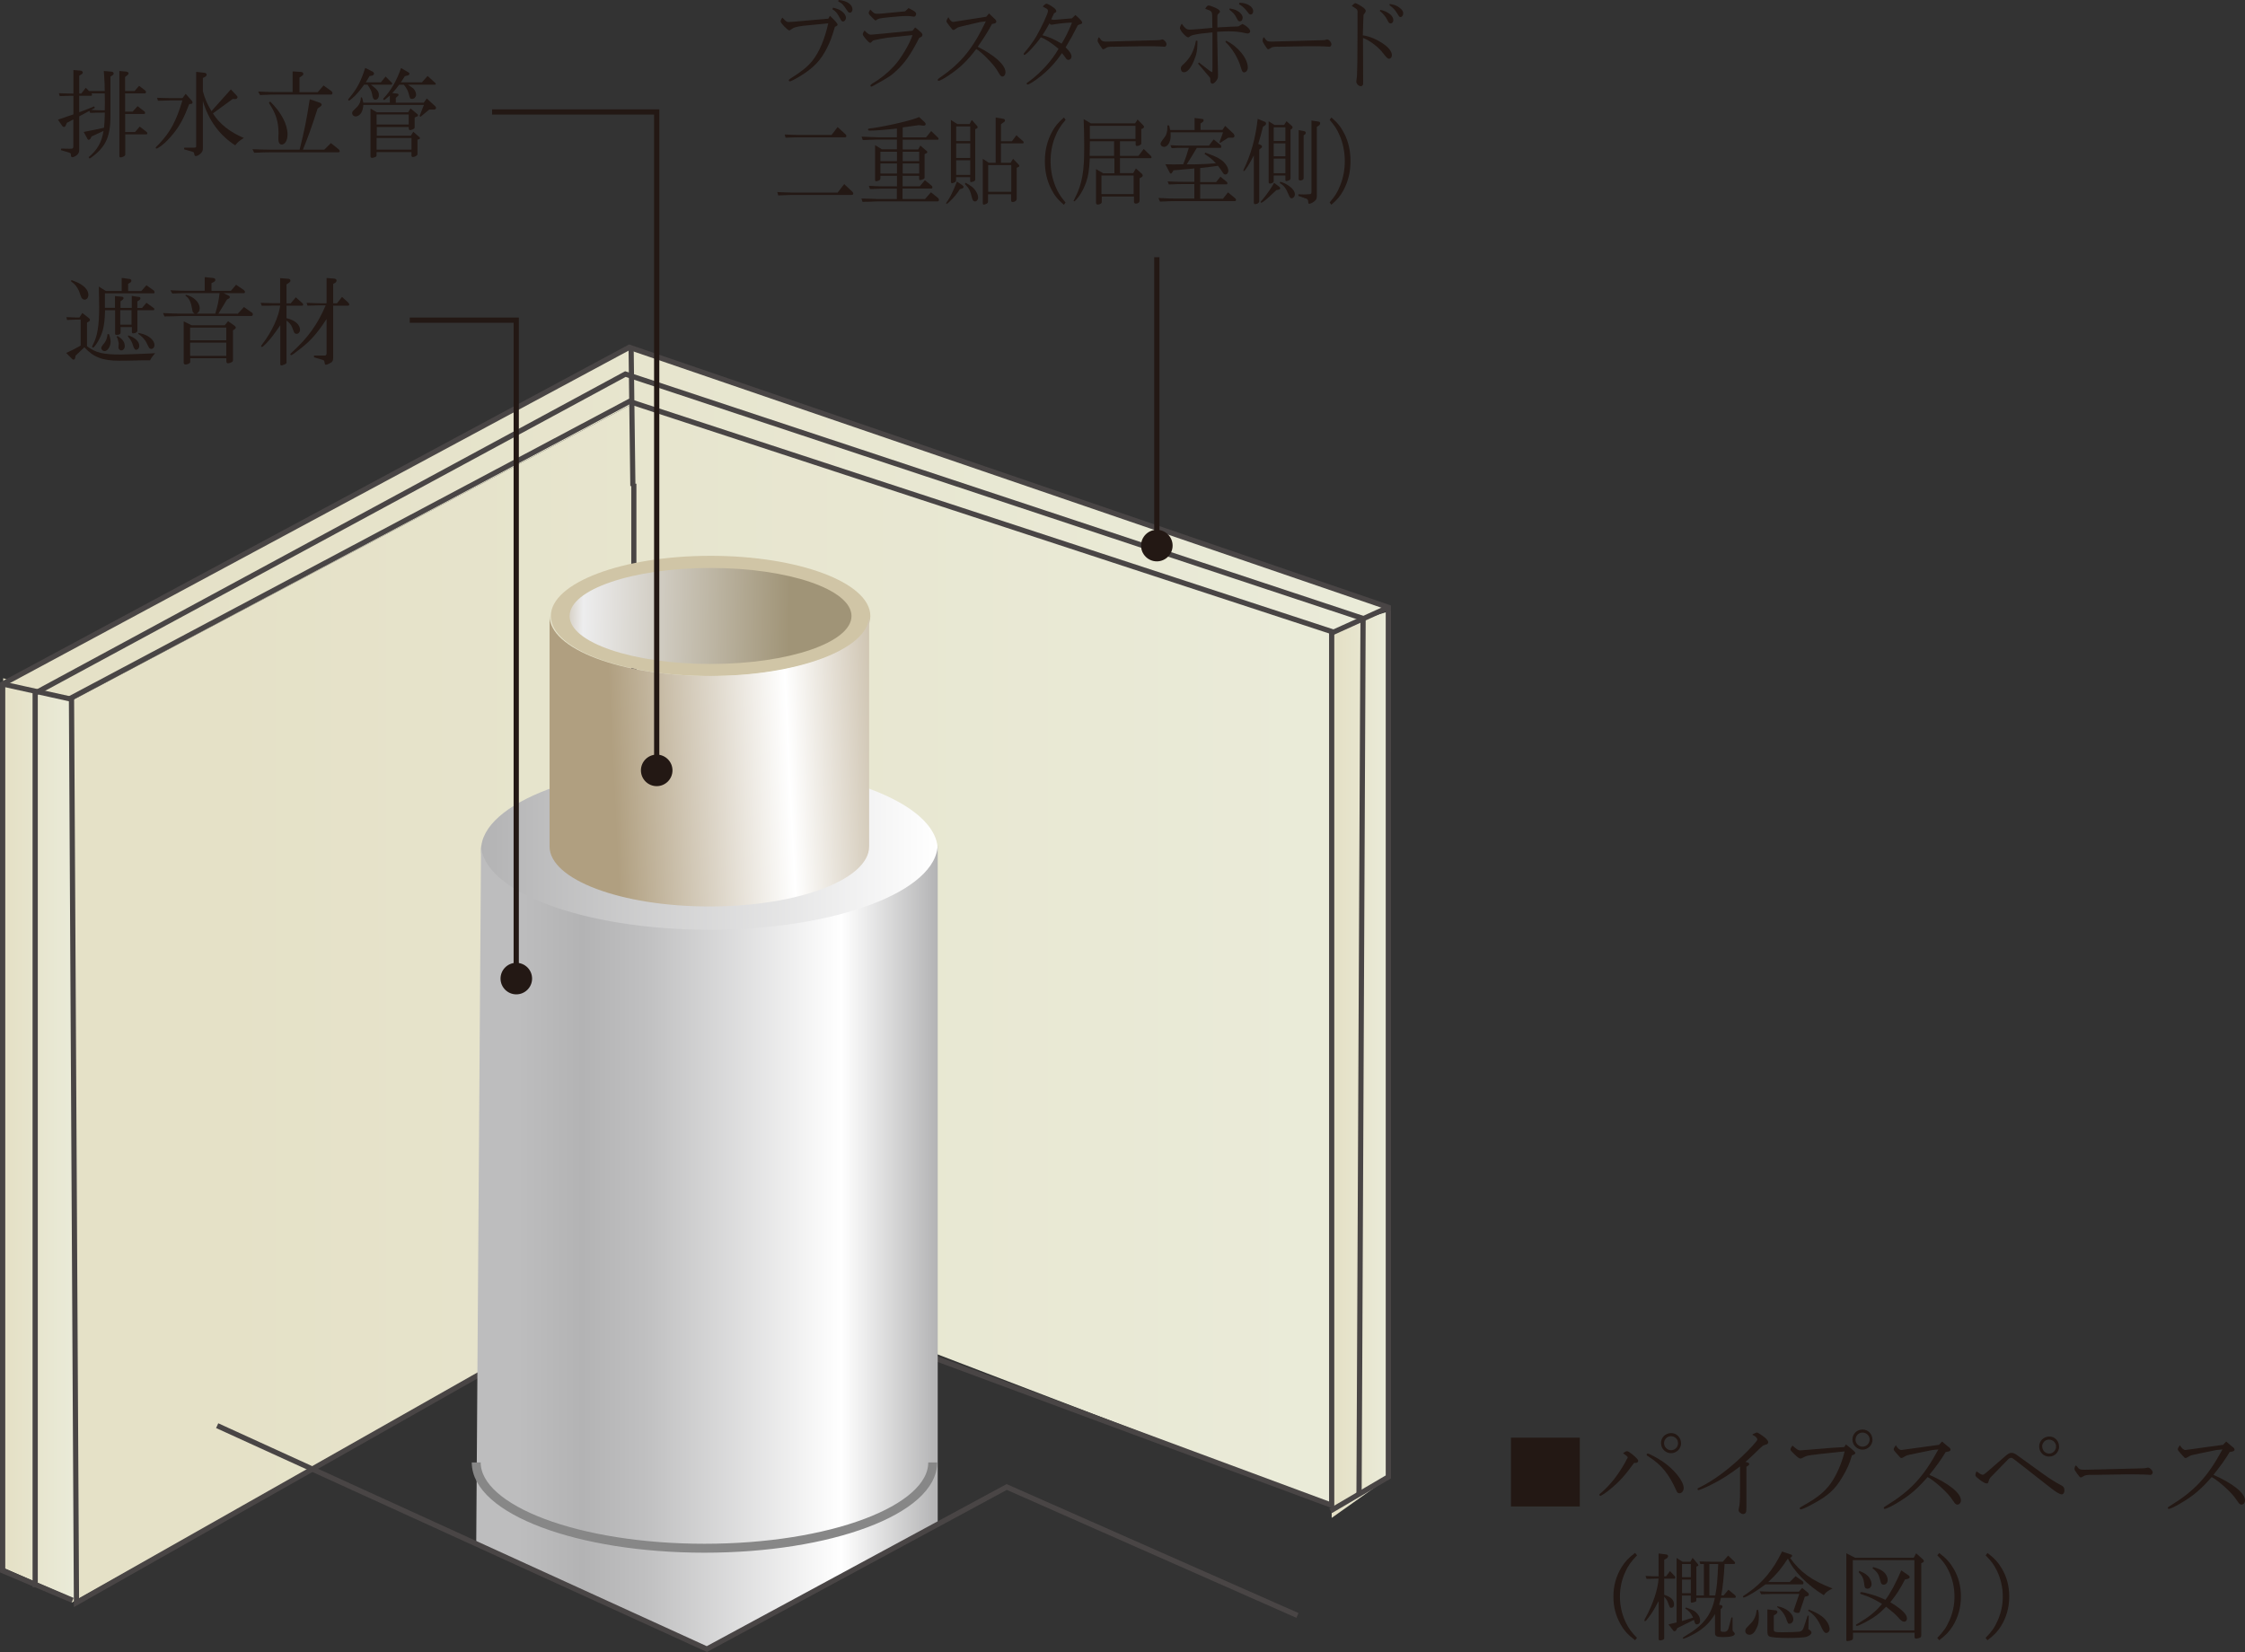 <?xml version="1.0" encoding="UTF-8"?>
<svg id="b" data-name="レイヤー 2" xmlns="http://www.w3.org/2000/svg" width="278.89" height="205.27" xmlns:xlink="http://www.w3.org/1999/xlink" viewBox="0 0 278.89 205.27">
  <rect x="0" y="0" width="278.89" height="205.27" fill="#333333" stroke="none"/>
  <defs>
    <style>
      .l {
        stroke: #878787;
        stroke-width: 1.11px;
      }

      .l, .m, .n, .o {
        fill: none;
      }

      .m {
        stroke: #231814;
      }

      .m, .n {
        stroke-width: .65px;
      }

      .p {
        fill: url(#e);
      }

      .p, .q, .r, .s, .t, .u, .v, .w, .x, .y {
        stroke-width: 0px;
      }

      .q {
        fill: url(#g);
      }

      .r {
        fill: url(#i);
      }

      .n, .o {
        stroke: #494545;
      }

      .s {
        fill: url(#h);
      }

      .o {
        stroke-width: .64px;
      }

      .t {
        fill: url(#j);
      }

      .u {
        fill: url(#d);
      }

      .v {
        fill: #231814;
      }

      .w {
        fill: #d0c5a6;
      }

      .x {
        fill: url(#f);
      }

      .y {
        fill: url(#k);
      }
    </style>
    <linearGradient id="d" x1="27.45" y1="124.61" x2="301.41" y2="124.61" gradientUnits="userSpaceOnUse">
      <stop offset="0" stop-color="#e5e1c7"/>
      <stop offset="1" stop-color="#eff5ea"/>
    </linearGradient>
    <linearGradient id="e" x1="1.49" y1="141.52" x2="17.37" y2="141.52" xlink:href="#d"/>
    <linearGradient id="f" x1="166.3" y1="132.26" x2="179.01" y2="132.26" xlink:href="#d"/>
    <linearGradient id="g" x1="20.98" y1="65.17" x2="321.75" y2="65.17" xlink:href="#d"/>
    <linearGradient id="h" x1="59.77" y1="105.62" x2="116.49" y2="105.62" gradientUnits="userSpaceOnUse">
      <stop offset="0" stop-color="#b3b3b4"/>
      <stop offset="1" stop-color="#fff"/>
    </linearGradient>
    <linearGradient id="i" x1="98.08" y1="76.69" x2="67.54" y2="76.2" gradientUnits="userSpaceOnUse">
      <stop offset="0" stop-color="#a09477"/>
      <stop offset=".84" stop-color="#ededee"/>
      <stop offset="1" stop-color="#b09f80"/>
    </linearGradient>
    <linearGradient id="j" x1="59.16" y1="154.9" x2="116.56" y2="154.9" gradientUnits="userSpaceOnUse">
      <stop offset=".09" stop-color="#bdbdbe"/>
      <stop offset=".23" stop-color="#b3b3b4"/>
      <stop offset=".37" stop-color="#c0c0c1"/>
      <stop offset=".79" stop-color="#fff"/>
      <stop offset="1" stop-color="#b3b3b4"/>
    </linearGradient>
    <linearGradient id="k" x1="76.1" y1="94.71" x2="115.84" y2="92.77" gradientUnits="userSpaceOnUse">
      <stop offset="0" stop-color="#b09f80"/>
      <stop offset=".55" stop-color="#fff"/>
      <stop offset="1" stop-color="#b09f80"/>
    </linearGradient>
  </defs>
  <g id="c" data-name="STRUCTURE">
    <g>
      <g>
        <path class="v" d="m187.7,187.18v-8.55h8.55v8.55h-8.55Z"/>
        <path class="v" d="m203,181.77c-1.15,1.58-1.85,2.35-2.95,3.25-.56.47-1.13.84-1.25.84-.06,0-.12-.07-.12-.12,0-.07.06-.13.3-.32,1.14-1.02,1.97-2.08,2.89-3.68.13-.28.24-.46.28-.52.04-.06.06-.11.06-.14,0-.08-.11-.19-.58-.52.24-.18.38-.25.5-.25.11,0,.34.14.66.4.48.4.72.66.72.8,0,.11-.1.22-.22.25t-.23.01h-.07Zm3.44-.25c1.54,1.03,2.72,2.51,2.72,3.37,0,.35-.24.65-.52.65-.2,0-.3-.1-.41-.37-.89-1.99-1.8-3.13-3.37-4.15-.25-.14-.3-.19-.3-.28,0-.07.06-.13.14-.13.17,0,1.1.49,1.73.91Zm2.4-2.21c0,.68-.56,1.25-1.25,1.25s-1.25-.56-1.25-1.26.56-1.24,1.27-1.24c.66,0,1.22.56,1.22,1.25Zm-2.12,0c0,.48.4.88.88.88s.86-.4.86-.88-.4-.86-.89-.86c-.46,0-.85.4-.85.86Z"/>
        <path class="v" d="m216.94,187.41v.24c0,.29-.16.47-.4.47-.25,0-.56-.26-.56-.48,0-.04.01-.1.02-.17.13-.53.16-.88.16-2.6v-2.66c-1.22.93-2.39,1.68-3.53,2.24-.56.29-1.51.7-1.62.7-.07,0-.13-.06-.13-.12,0-.1.02-.11.4-.29,1.63-.83,3.39-2.12,5.12-3.77,1.01-.96,1.91-1.94,1.91-2.1,0-.2-.24-.43-.6-.59,0-.06.01-.07.11-.12q.36-.17.43-.17c.07,0,.16.05.52.28.58.38.89.71.89.92,0,.11-.07.23-.16.26-.04.01-.14.05-.31.1-.04.01-.1.04-.16.06-.31.26-.53.46-.61.55l-.68.66c-.11.11-.32.3-.9.82.37.1.46.14.46.26,0,.07-.04.13-.08.17-.01.01-.05.04-.11.07l-.16.11v5.16Z"/>
        <path class="v" d="m229.32,179.48c.84.64,1.16.94,1.16,1.05s-.08.18-.42.3c-.28,1-.61,1.75-1.24,2.78-.89,1.5-1.79,2.3-3.75,3.33-.67.36-1.22.6-1.36.6-.07,0-.14-.06-.14-.13,0-.08.04-.11.4-.31,1.99-1.1,2.97-1.96,3.75-3.23.62-1.02,1.16-2.34,1.43-3.53l-.82.08c-3.77.4-3.8.41-4.21.62q-.35.19-.43.19c-.18,0-.34-.12-.83-.59-.35-.34-.43-.44-.43-.54,0-.13.12-.36.25-.48.58.5.71.59.96.59t1.05-.08l2.32-.19c.35-.04.98-.07,2.09-.14l.22-.34Zm3.3-.61c0,.68-.56,1.25-1.24,1.25s-1.26-.56-1.26-1.26.56-1.24,1.27-1.24c.66,0,1.22.56,1.22,1.25Zm-2.12,0c0,.48.4.88.88.88s.88-.4.88-.89-.4-.86-.89-.86-.86.4-.86.88Z"/>
        <path class="v" d="m242.08,179.78c.16.13.23.24.23.34,0,.12-.1.2-.29.24l-.32.06c-.44.77-1.22,1.86-2.02,2.83,2.42,1.07,3.92,2.27,3.92,3.17,0,.29-.19.53-.44.53-.1,0-.2-.05-.31-.16q-.06-.06-.52-.73c-.56-.77-2.19-2.21-2.87-2.53-1.37,1.56-2.3,2.35-3.95,3.31-.65.38-1.2.64-1.38.64-.07,0-.12-.05-.12-.11,0-.07.06-.13.18-.2,3.12-1.9,4.73-3.61,6.61-7.08-.41.04-.68.07-.77.08-.65.13-1.3.26-1.96.4-.72.14-1.21.26-1.31.32-.13.07-.26.14-.4.23-.05.02-.1.04-.14.04-.11,0-.14-.02-.61-.56-.3-.34-.36-.42-.36-.54,0-.1.05-.18.26-.49.24.4.46.59.7.59.05,0,.14-.01.3-.04l4.37-.6.38-.41.8.68Z"/>
        <path class="v" d="m247.24,183.64c-.11.12-.16.22-.22.48-.04.14-.1.2-.2.2-.22,0-.5-.16-1.01-.56-.35-.29-.41-.35-.41-.48,0-.1.02-.18.13-.47.5.36.64.43.77.43.12,0,.23-.07.5-.31l2.45-2.12c.24-.2.42-.29.62-.29.23,0,.44.08.73.3l3.26,2.35c.65.48,1.69,1.13,2.07,1.31.41.2.53.37.53.7,0,.3-.14.5-.34.5-.22,0-.7-.28-1.31-.76l-4.09-3.2c-.17-.13-.35-.26-.53-.41-.18-.14-.24-.17-.35-.17-.12,0-.28.07-.37.18l-2.25,2.31Zm8.56-3.91c0,.7-.55,1.25-1.24,1.25s-1.24-.55-1.24-1.25.56-1.24,1.26-1.24,1.21.56,1.21,1.24Zm-2.1,0c0,.48.38.88.86.88s.86-.4.86-.88-.4-.86-.88-.86-.85.4-.85.86Z"/>
        <path class="v" d="m259.83,183.25c-.44,0-.76.04-.88.11l-.32.17s-.08.04-.13.04c-.11,0-.16-.05-.47-.47-.29-.4-.32-.47-.32-.59,0-.18.1-.42.17-.42.04,0,.07.04.14.13.23.32.4.4.88.4l.91-.02,6.48-.16c.08,0,.16-.01.22-.02.18-.05.29-.07.32-.07.24,0,.59.35.59.59,0,.18-.12.32-.29.32-.05,0-.16-.01-.26-.02-.22-.02-1.03-.05-2-.05h-.62l-4.4.07Z"/>
        <path class="v" d="m277.36,179.78c.16.13.23.24.23.34,0,.12-.1.2-.29.24l-.32.06c-.44.77-1.22,1.86-2.01,2.83,2.42,1.07,3.92,2.27,3.92,3.17,0,.29-.19.53-.44.53-.1,0-.2-.05-.31-.16q-.06-.06-.52-.73c-.56-.77-2.19-2.21-2.87-2.53-1.37,1.56-2.3,2.35-3.95,3.31-.65.38-1.2.64-1.38.64-.07,0-.12-.05-.12-.11,0-.07.06-.13.18-.2,3.12-1.9,4.73-3.61,6.61-7.08-.41.04-.68.07-.77.08-.65.13-1.29.26-1.96.4-.72.14-1.21.26-1.31.32-.13.07-.26.14-.4.23-.05.02-.1.04-.14.04-.11,0-.14-.02-.61-.56-.3-.34-.36-.42-.36-.54,0-.1.05-.18.26-.49.24.4.46.59.7.59.05,0,.14-.01.3-.04l4.37-.6.38-.41.8.68Z"/>
        <path class="v" d="m203.37,193.25c-.77.8-1.12,1.29-1.49,2.12-.42.93-.64,1.95-.64,3.01,0,1.14.25,2.23.74,3.24.36.73.66,1.15,1.38,1.89l-.24.29c-.88-.67-1.34-1.17-1.8-1.98-.6-1.06-.89-2.16-.89-3.44,0-1.36.34-2.55,1.01-3.65.44-.71.86-1.15,1.68-1.78l.24.29Z"/>
        <path class="v" d="m206.03,198.96c-.68,1.26-.72,1.32-1.22,2-.29.4-.36.47-.46.47-.05,0-.07-.04-.07-.1,0-.05.04-.14.1-.24.96-1.74,1.58-3.61,1.66-4.95-.67.01-.78.01-1.49.04l-.13-.37c.79.04.91.05,1.62.05v-2.84l.95.12c.14.01.23.1.23.22,0,.1-.07.2-.17.26l-.31.18v2.06h.23l.49-.65.61.65s.04.07.04.13c0,.08-.02.16-.06.16h-1.31v2c.85.28,1.22.64,1.22,1.21,0,.25-.12.41-.32.41s-.2,0-.44-.67c-.08-.24-.18-.38-.46-.7v5.11c0,.11-.01.14-.06.18-.1.07-.29.13-.44.13-.12,0-.19-.06-.19-.16v-4.7Zm2.25,2.6v-7.98l.74.47h.97l.28-.49.67.8s.05.08.05.12c0,.05-.04.08-.1.11l-.16.06v3.59h.94v-3.91h-.44l-.11-.32c.4.01.77.02.89.02.36.01.61.02.72.02h1.29l.66-.77.7.67c.13.13.16.17.16.24,0,.08-.05.13-.11.13h-1.19c-.07,1.42-.24,3.03-.41,3.91h.3l.59-.71.84.71s.08.11.08.14c0,.06-.06.16-.08.16h-1.77c-.1.41-.11.47-.23.86l.28.06c.08.02.14.08.14.17,0,.06-.04.13-.07.18l-.16.14v2.63c0,.16.08.19.5.19.2,0,.41-.18.47-.41l.37-1.38h.14v1.43c0,.11.01.19.02.23.01.02.07.08.16.18.06.06.1.12.1.18,0,.26-.49.42-1.38.42s-1.08-.08-1.08-.55v-2.31c-.65,1.07-1.36,1.75-2.44,2.38-.49.29-1.35.68-1.46.68-.06,0-.11-.04-.11-.08q0-.07.37-.29c2.18-1.27,3.21-2.61,3.62-4.7h-2.3v.32c0,.08-.02.12-.11.16-.07.04-.43.12-.48.12-.06,0-.1-.06-.1-.14v-.75h-1.1v3.17l1.39-.43c-.25-.54-.5-.83-.98-1.13l.1-.13c.82.3.96.37,1.19.56.36.31.56.68.56,1.07,0,.29-.16.47-.42.47-.16,0-.23-.11-.35-.56l-2.06,1.02-.12.23c-.06.1-.14.16-.25.16-.06,0-.1-.02-.17-.12l-.56-.73,1.01-.24Zm1.77-5.59v-1.64h-1.1v1.64h1.1Zm0,1.98v-1.69h-1.1v1.69h1.1Zm3.03.29c.22-1.15.26-1.73.37-3.91h-1.1v3.91h.73Z"/>
        <path class="v" d="m222.51,193.16c.07.02.12.08.12.16,0,.06-.05.12-.12.17l-.14.07c1.24,1.76,2.69,2.82,5.28,3.81-.62.32-.8.44-1.09.83-2.04-1.24-3.79-3.03-4.45-4.55-.91,1.36-1.32,1.85-2.45,2.92h2.67l.73-.73.85.6c.08.06.13.16.13.24,0,.1-.06.18-.13.18h-4.59c-.92.72-2.43,1.63-2.7,1.63-.06,0-.11-.05-.11-.11q0-.07.46-.35c1.93-1.31,3.26-2.88,4.41-5.25l1.13.38Zm-4.11,6.85c.07.26.1.47.1.85,0,.62-.07,1.02-.28,1.44-.25.55-.54.82-.89.82-.29,0-.52-.2-.52-.47,0-.1.04-.22.11-.34q.05-.07.65-.68c.37-.4.58-.89.66-1.58l.17-.04Zm5.49-2.7l.74.61s.08.13.08.19c0,.1-.06.18-.16.2l-.34.08-.64,1.91c-.04.07-.1.11-.23.11-.25,0-.52-.12-.53-.25,0-.02,0-.05.01-.06l.7-2.05h-3.31c-.26.01-.59.01-1.43.04l-.18-.37.94.04c.31.01.61.01.67.01h3.26l.4-.46Zm-3.32,2.77c.13.01.23.11.23.23,0,.07-.05.14-.14.22l-.31.2v1.78c0,.25.16.3,1.09.3.89,0,1.87-.04,2.09-.07.31-.06.46-.22.6-.7l.42-1.29h.14l-.04,1.67c.3.19.38.29.38.43,0,.19-.24.4-.62.53-.28.08-1.16.14-2.27.14-1.24,0-2.11-.07-2.35-.2-.17-.08-.23-.26-.23-.66v-2.69l1.01.12Zm.23-.5c1.12.2,1.98.91,1.98,1.62,0,.3-.22.55-.49.55-.17,0-.18-.02-.46-.79-.23-.53-.6-.98-1.06-1.28l.02-.1Zm3.87.4c.73.28,1.15.48,1.64.84.56.41.98,1.09.98,1.61,0,.26-.19.47-.44.47q-.29,0-.67-.9c-.41-.88-.88-1.43-1.55-1.85l.04-.17Z"/>
        <path class="v" d="m230.41,193.56h7.32l.31-.56.88.79s.08.12.08.18-.06.14-.14.18l-.19.07v8.96c0,.18-.05.26-.2.32-.14.06-.31.1-.43.1-.13,0-.2-.07-.2-.2v-.53h-7.65v.67c0,.12-.06.19-.19.26-.12.05-.37.11-.5.11-.1,0-.14-.05-.14-.16v-10.76l1.08.56Zm7.41,9.02v-8.73h-7.65v8.73h7.65Zm-.7-6.82c.07.06.12.13.12.19,0,.1-.11.19-.25.23l-.34.07c-.66,1.27-1.02,1.82-1.82,2.83,1.44.88,2.07,1.5,2.07,2.02,0,.23-.14.4-.35.4-.22,0-.42-.16-.8-.6-.29-.32-.6-.6-1.44-1.26-.94.94-1.45,1.32-2.67,1.97-.49.25-.86.41-.98.41-.05,0-.1-.05-.1-.1,0-.06.02-.08.4-.29,1.32-.79,2.03-1.38,2.84-2.34-.78-.49-1.55-.88-2.23-1.09-.44-.14-.48-.16-.48-.26,0-.07.06-.12.16-.12.12,0,.49.08,1.07.25.71.19,1.13.36,1.9.71.61-.8,1.29-2.06,1.97-3.66l.95.65Zm-6.16-.58c.56.23.78.36,1.02.58.3.26.52.71.52,1.05s-.22.59-.5.59c-.12,0-.25-.06-.31-.13q-.07-.1-.13-.65c-.06-.5-.24-.85-.66-1.27l.07-.17Zm1.74-.47c.67.2.95.32,1.25.56.34.26.55.68.55,1.04,0,.34-.22.59-.5.59-.12,0-.22-.05-.29-.14-.04-.05-.06-.13-.24-.76-.13-.47-.41-.83-.86-1.14l.1-.16Z"/>
        <path class="v" d="m240.9,192.96c.89.67,1.34,1.18,1.81,1.98.6,1.04.89,2.16.89,3.44,0,1.36-.34,2.55-1.01,3.65-.44.71-.88,1.15-1.69,1.77l-.24-.29c.78-.8,1.12-1.28,1.49-2.12.43-.94.65-1.96.65-3.01,0-1.14-.25-2.24-.74-3.24-.36-.73-.67-1.15-1.39-1.89l.24-.29Z"/>
        <path class="v" d="m246.9,192.96c.89.67,1.34,1.18,1.81,1.98.6,1.04.89,2.16.89,3.44,0,1.36-.34,2.55-1.01,3.65-.44.71-.88,1.15-1.69,1.77l-.24-.29c.78-.8,1.12-1.28,1.49-2.12.43-.94.65-1.96.65-3.01,0-1.14-.25-2.24-.74-3.24-.36-.73-.67-1.15-1.39-1.89l.24-.29Z"/>
      </g>
      <g>
        <g>
          <g>
            <g>
              <path class="v" d="m103.12,1.98c.63.59.93.94.93,1.09,0,.08-.08.16-.33.26-.37,1.25-.59,1.85-.96,2.58-.8,1.61-1.71,2.55-3.44,3.6-.56.34-1.09.6-1.2.6-.06,0-.13-.06-.13-.13s.03-.11.22-.23c1.39-.88,2.1-1.44,2.71-2.2.86-1.08,1.54-2.71,1.97-4.65l-3.15.31c-.96.14-1.09.18-1.57.52-.04.02-.08.05-.12.05-.19,0-1.08-.91-1.08-1.12,0-.11.12-.35.22-.46.08.08.16.16.19.18.26.29.39.36.6.36t.83-.06l4.09-.36.2-.35Zm.37-1.03c.52.13.81.25,1.07.44.33.24.53.55.53.82,0,.24-.17.46-.36.46-.14,0-.22-.08-.42-.47-.33-.61-.49-.79-.9-1.05l.08-.19Zm.7-.95c1.01.08,1.71.56,1.71,1.17,0,.23-.14.41-.32.41-.12,0-.2-.06-.32-.24-.51-.77-.61-.89-1.13-1.17l.05-.17Z"/>
              <path class="v" d="m113.68,3.41c.18.12.37.28.65.53.2.18.26.28.26.4,0,.14-.09.24-.4.37-.99,1.96-1.73,3.03-2.73,3.98-.74.7-.94.84-2.76,1.85-.32.18-.39.22-.46.22-.06,0-.11-.05-.11-.12s.06-.14.19-.23c1.03-.6,1.88-1.28,2.69-2.15.84-.86,2.01-2.81,2.35-3.9l-3.05.32c-.43.05-1.39.23-1.7.31-.11.02-.21.07-.21.1-.06.06-.14.12-.2.19-.03.02-.07.05-.1.05-.17,0-.92-.86-.92-1.07,0-.11.06-.24.21-.47l.12.11c.31.31.46.41.69.41.07,0,.65-.05,1.46-.13l3.7-.36.32-.41Zm-.83-2.41c.72.34.96.52.96.72,0,.18-.12.35-.25.35-.06,0-.25-.02-.48-.06-.11-.01-.21-.02-.32-.02-.63,0-1.32.05-2.35.16-1.2.13-1.27.14-1.54.34-.05.04-.08.05-.12.05s-.06-.02-.45-.41c-.27-.25-.38-.4-.38-.52,0-.1.04-.19.19-.42.11.1.21.19.22.22.27.26.35.3.67.3.19,0,.46-.01.69-.04l2.75-.26.42-.4Z"/>
              <path class="v" d="m123.57,2.34c.14.13.2.24.2.34,0,.12-.08.2-.25.24l-.29.06c-.39.77-1.08,1.86-1.77,2.83,2.13,1.07,3.45,2.27,3.45,3.17,0,.29-.17.53-.39.53-.08,0-.18-.05-.27-.16q-.05-.06-.45-.73c-.5-.77-1.93-2.21-2.52-2.53-1.2,1.56-2.03,2.35-3.47,3.31-.57.38-1.06.64-1.21.64-.06,0-.11-.05-.11-.11,0-.07.05-.13.16-.2,2.75-1.9,4.16-3.61,5.82-7.08-.36.04-.6.07-.68.08-.57.13-1.14.26-1.72.4-.63.14-1.07.26-1.15.32-.12.07-.23.14-.35.23-.04.02-.08.04-.13.04-.09,0-.13-.02-.54-.56-.26-.34-.32-.42-.32-.54,0-.1.04-.18.23-.49.21.4.4.59.61.59.04,0,.13-.01.26-.04l3.84-.6.34-.41.71.68Z"/>
              <path class="v" d="m133.62,1.89c.65.58.81.76.81.92,0,.1-.04.14-.16.18-.23.07-.26.08-.39.17-.6,1.19-.89,1.71-1.5,2.72.53.53.73.84.73,1.15,0,.23-.17.41-.38.41-.11,0-.22-.06-.29-.16q-.36-.52-.52-.68c-.74,1.1-1.66,2.1-2.65,2.88-.77.61-1.42,1.02-1.62,1.02-.05,0-.11-.05-.11-.11,0-.07.02-.1.33-.3,1.45-1.07,2.83-2.6,3.63-4.03-.86-.72-1.65-1.24-2.2-1.42-.7,1-1.83,2.19-2.06,2.19-.03,0-.07-.05-.07-.1,0-.08.04-.16.23-.36.38-.42,1.02-1.31,1.32-1.82.71-1.24,1.47-2.89,1.47-3.19,0-.1-.04-.19-.12-.25-.01-.01-.19-.12-.54-.31.25-.24.37-.34.46-.34.13-.01.52.2.92.5.22.17.31.3.31.44,0,.08-.02.11-.13.16-.08.04-.16.1-.17.13l-.09.2c-.06.13-.13.28-.2.42,0,.01-.02.05-.04.1.24.05.31.05.36.05h.06l2.15-.18.43-.41Zm-.6.92c-.41,0-1.74.14-2.2.24-.09.01-.17.02-.22.02-.09,0-.16-.05-.22-.18-.32.59-.4.72-.88,1.49.83.22,1.32.43,2.38,1.04.5-.8.8-1.43,1.29-2.6-.06-.01-.14-.01-.15-.01Z"/>
              <path class="v" d="m138.24,5.8c-.39,0-.67.04-.77.11l-.29.17s-.07.04-.12.04c-.09,0-.14-.05-.41-.47-.25-.4-.29-.47-.29-.59,0-.18.08-.42.15-.42.03,0,.06.04.13.13.2.32.35.4.77.4l.8-.02,5.7-.16c.07,0,.14-.01.19-.02.16-.05.25-.07.29-.07.21,0,.52.35.52.59,0,.18-.11.32-.25.32-.04,0-.14-.01-.23-.02-.19-.02-.91-.05-1.76-.05h-.55l-3.88.07Z"/>
              <path class="v" d="m149.43,4.14c-1.19.17-1.48.25-1.65.42-.07.05-.13.08-.18.08-.25.01-1.02-.85-1.02-1.14,0-.16.11-.4.23-.55.39.56.6.73.97.73.21,0,.6-.02,1.02-.06l1.81-.16-.03-1.61c-.01-.42-.14-.53-.86-.75.11-.24.29-.42.41-.42.18,0,.78.23,1.13.43.2.13.29.23.29.34,0,.07-.03.11-.18.25-.13.12-.14.13-.14.41v1.3s.17-.01.17-.01c.48-.02.96-.05,1.45-.08.17,0,.51-.02.99-.04l.5-.3c.52.22.97.65.97.9,0,.16-.14.28-.31.28-.08,0-.27-.04-.47-.08-.39-.11-1.28-.19-1.89-.19-.32,0-.5.01-1.44.06l.11,5.38s0,.16-.01.29q-.02.17-.18.38c-.18.25-.37.4-.51.4-.15,0-.25-.14-.25-.35-.01-.18-.01-.3-.02-.34-.01-.04-.05-.1-.12-.17l-1.39-1.64.11-.14,1.29,1c.15.11.31.2.34.2.04-.01.06-.16.05-.5v-4.44l-1.19.13Zm-.67.94c0,1.08-.09,1.64-.44,2.46-.4.95-.82,1.44-1.24,1.44-.22,0-.39-.19-.39-.46,0-.2.06-.31.33-.54.86-.79,1.31-1.64,1.55-2.94l.19.04Zm3.55-.02c1.46.67,2.7,2.21,2.7,3.33,0,.34-.21.6-.46.6-.18,0-.26-.12-.41-.64-.31-1.1-1.09-2.39-1.91-3.14l.08-.16Zm.46-4.01c.58.1.88.22,1.19.46.26.22.41.44.41.67,0,.29-.14.47-.35.47-.17,0-.22-.06-.41-.43-.2-.41-.41-.65-.89-1.02l.04-.14Zm1.24-.7c.26-.02.75.08,1.02.22.41.2.65.5.65.83,0,.23-.13.4-.3.4s-.21-.05-.54-.49c-.24-.31-.6-.62-.92-.78l.04-.17h.03Z"/>
              <path class="v" d="m158.73,5.8c-.39,0-.67.04-.77.11l-.29.17s-.07.04-.12.04c-.09,0-.14-.05-.41-.47-.25-.4-.29-.47-.29-.59,0-.18.08-.42.15-.42.03,0,.06.04.13.13.2.32.35.4.77.4l.8-.02,5.7-.16c.07,0,.14-.01.19-.02.16-.05.25-.07.29-.07.21,0,.52.35.52.59,0,.18-.11.32-.25.32-.04,0-.14-.01-.23-.02-.19-.02-.91-.05-1.76-.05h-.55l-3.88.07Z"/>
              <path class="v" d="m168.65,1.58c.01-.24-.04-.4-.19-.5-.04-.04-.22-.14-.54-.34.26-.26.36-.35.44-.35.12,0,.77.36,1,.55.21.17.3.29.3.42,0,.08-.05.19-.14.3-.06.08-.11.14-.12.16-.01.05-.03.28-.04.61l-.06,1.96c.86.13,1.67.47,2.51,1.03.7.46,1.1,1,1.1,1.44,0,.26-.16.44-.38.44q-.19,0-.68-.65c-.57-.78-1.75-1.68-2.53-1.93l.02,5.67c0,.18-.13.32-.29.32-.26,0-.56-.3-.56-.58,0-.06.02-.24.06-.52.01-.05.03-.24.03-.44l.04-1.55.02-3.74V1.76s0-.18,0-.18Zm2.82-.36c.95.2,1.62.73,1.62,1.28,0,.23-.15.41-.33.41-.16,0-.24-.08-.39-.38-.23-.47-.55-.85-.96-1.17l.06-.13Zm1.17-.73c.59.1.87.2,1.18.44.35.25.5.48.5.73s-.16.46-.33.46c-.14,0-.17-.04-.43-.47-.28-.44-.46-.65-.95-1.01l.03-.16Z"/>
              <path class="v" d="m104.87,22.87l1,.94c.08.07.13.16.13.24,0,.11-.07.17-.22.17h-7.14c-.34,0-.41,0-1.96.06l-.12-.42,1.09.05c.43.01.81.02.99.02h5.42l.81-1.06Zm-.81-7.08l1,.92c.05.05.08.12.08.18,0,.12-.04.17-.16.17h-5.68c-.39,0-.73.01-1.71.05l-.12-.4.97.04c.38.01.73.02.86.02h4l.75-.98Z"/>
              <path class="v" d="m111.43,23.44h-1.78c-.24,0-.32,0-1.58.05l-.13-.4c1.34.06,1.36.06,1.76.06h1.73v-1.31h-2.06v.31c0,.14-.05.22-.21.29-.15.06-.25.08-.32.08-.08,0-.13-.06-.13-.16v-4.33l.84.52h1.87v-1.21h-2.31c-.76.02-1,.02-1.93.06l-.15-.42c.43.01.86.04.99.04.55.02.93.04,1.09.04h2.31v-1.09c-1.52.17-2.71.26-3.36.26-.15,0-.23-.05-.23-.13,0-.11.03-.12.57-.18,1.99-.29,5.1-1.03,5.78-1.38l.7.65c.07.07.12.16.12.23,0,.12-.11.19-.27.19h-.05l-.54-.06c-1.09.16-1.26.18-2,.28v1.24h2.9l.64-.79.86.84s.06.1.06.13c0,.06-.04.11-.08.11h-4.38v1.21h1.92l.27-.48.79.67c.06.05.08.1.08.14s-.03.1-.09.13l-.25.12v2.91c0,.08-.03.13-.12.18-.12.07-.35.14-.44.14-.07,0-.12-.07-.12-.18v-.36h-2.05v1.31h2.13l.64-.76.81.66c.08.06.12.12.12.2,0,.11-.04.18-.13.18h-3.58v1.3h2.79l.74-.84.88.71c.06.05.11.14.11.24s-.05.18-.13.18h-7.43c-.07,0-.48.01-1.04.04-.12,0-.49.01-.89.02l-.14-.41c.46,0,.89.01,1.02.02.56.02.94.04,1.04.04h2.34v-1.3Zm0-3.42v-1.17h-2.06v1.17h2.06Zm0,1.54v-1.25h-2.06v1.25h2.06Zm2.76-1.54v-1.17h-2.05v1.17h2.05Zm0,1.54v-1.25h-2.05v1.25h2.05Z"/>
              <path class="v" d="m119.55,23.02c.09.06.15.13.15.2,0,.1-.08.18-.21.22l-.24.06c-.38.6-.73,1.02-1.37,1.63-.14.13-.24.2-.29.2-.03,0-.05-.02-.05-.06,0-.06.02-.1.21-.36.27-.36.69-1.22,1.13-2.35l.69.46Zm-.61-7.6h1.51l.27-.52.65.73c.04.06.08.13.08.18,0,.07-.06.14-.14.17l-.16.06v6.25c0,.11-.04.18-.15.23-.06.04-.33.11-.4.11-.05,0-.08-.06-.08-.16v-.46h-1.75v.35c0,.14-.06.24-.18.3s-.26.11-.33.11c-.07,0-.13-.07-.13-.17v-7.69l.79.5Zm1.59,2.11v-1.82h-1.75v1.82h1.75Zm0,2.1v-1.82h-1.75v1.82h1.75Zm0,2.1v-1.81h-1.75v1.81h1.75Zm-.57.98c.44.25.57.34.75.47.45.35.8.94.8,1.36,0,.28-.18.49-.4.49-.18,0-.3-.14-.38-.52-.19-.82-.36-1.13-.87-1.65l.09-.14Zm2.92-2.49h.81v-5.62l.94.16c.15.02.21.1.21.22,0,.1-.02.13-.18.23l-.31.22v2.12h1.36l.55-.74.84.74s.07.1.07.14c0,.07-.05.13-.11.13h-2.72v2.41h1.2l.31-.5.68.71c.07.08.1.12.1.18s-.04.1-.12.13l-.21.1v3.85c0,.23-.21.4-.51.4-.12,0-.18-.07-.18-.2v-.76h-2.87v.89c0,.13-.04.2-.18.28-.11.06-.29.12-.36.12s-.11-.07-.11-.22v-5.47l.77.5Zm2.75,3.61v-3.32h-2.87v3.32h2.87Z"/>
              <path class="v" d="m132.38,14.89c-.68.8-.98,1.29-1.31,2.12-.37.93-.56,1.95-.56,3.01,0,1.14.22,2.23.65,3.24.32.73.58,1.15,1.21,1.9l-.21.29c-.77-.67-1.18-1.17-1.58-1.98-.53-1.06-.78-2.16-.78-3.44,0-1.36.3-2.55.89-3.65.39-.71.76-1.15,1.48-1.78l.21.29Z"/>
              <path class="v" d="m135.5,15.33h5.51l.31-.48.69.71c.07.07.11.13.11.19,0,.07-.04.13-.09.17l-.25.13v1.79c0,.13-.29.3-.54.3-.11,0-.16-.06-.16-.18v-.41h-1.95v1.82h2.3l.65-.86.89.86c.05.05.08.12.08.18,0,.07-.02.11-.08.11h-3.84v1.85h1.65l.33-.58.73.65c.07.06.12.14.12.22,0,.08-.06.17-.15.22l-.24.13v2.78c0,.22-.19.37-.45.37-.15,0-.25-.08-.25-.2v-.68h-4v.7c0,.16-.25.3-.5.3-.12,0-.21-.08-.21-.19v-4.22l.89.52h1.39v-1.85h-3.06c-.07,1.51-.18,2.17-.45,2.96-.33.94-.84,1.8-1.36,2.3-.05.05-.11.08-.14.08s-.06-.04-.06-.07t.26-.54c.36-.66.68-1.62.83-2.55.17-.94.23-1.93.23-3.65,0-1.22-.02-2.13-.07-3.41l.92.54Zm2.9,4.04v-1.82h-3.01c0,.85-.01.98-.03,1.82h3.04Zm2.66-2.11v-1.63h-5.67v1.63h5.67Zm-.23,6.86v-2.31h-4v2.31h4Z"/>
              <path class="v" d="m143.97,24.6c1.11.06,1.56.07,2.08.07h2.32v-1.8h-1.49c-.41,0-.77.01-1.68.05l-.15-.38c.94.04,1.31.05,1.83.05h1.49v-1.67c-.25.04-.51.06-.76.08-.47.04-.86.07-1.08.1-.25.02-.51.05-.75.06l-.14.24c-.06.11-.14.17-.19.17s-.11-.05-.17-.18l-.51-.98c.44.01.81.02,1.01.02q.35,0,1.21-.02c.32-.8.44-1.17.69-2.04h-.86c-.39,0-.64.01-1.27.04l-.15-.37c.71.04.94.05,1.42.05h3.36l.59-.77.88.72s.06.08.06.17c0,.1-.03.17-.08.17h-2.96c-.58.98-.67,1.13-1.25,2.04h.99c1.36-.04,1.45-.04,2.64-.13-.46-.49-.6-.61-1.41-1.16l.08-.17c1.1.4,1.55.6,1.94.88.53.35.93.95.93,1.37,0,.26-.16.47-.37.47-.14,0-.2-.05-.31-.22-.3-.46-.35-.53-.61-.86-1.1.16-1.26.18-2.21.28v1.74h1.99l.53-.67.81.67s.06.08.06.14-.04.14-.07.14h-3.32v1.8h2.83l.63-.8.94.78s.06.08.06.14c0,.08-.05.17-.11.17h-7.44c-.46,0-.88.01-1.9.06l-.18-.42Zm1.27-9.01l.03.13c.03.13.06.26.09.41v.02h3.04v-1.49l.94.12c.12.01.18.07.18.18,0,.08-.06.18-.17.24l-.21.14v.8h2.72l.34-.5,1.02.95c.07.07.13.19.13.3,0,.14-.08.22-.24.22h-.53l-1.01.65-.07-.1.44-1.22h-6.53c.01.17.02.35.02.43,0,.78-.37,1.38-.83,1.38-.24,0-.43-.17-.43-.4q0-.17.53-.83c.2-.25.32-.68.32-1.16v-.28h.22Z"/>
              <path class="v" d="m157.15,15.13c.06.02.13.14.13.23s-.06.18-.15.23l-.24.17c-.25,1.01-.29,1.16-.58,2.12l.3.12c.09.05.17.13.17.2,0,.06-.05.16-.14.22l-.21.17v6.43c0,.18-.25.35-.52.35-.08,0-.15-.08-.15-.19v-5.88c-.48.98-1.09,1.96-1.24,1.96-.03,0-.06-.04-.06-.06,0-.04.01-.08.03-.12.91-1.87,1.48-3.91,1.75-6.31l.91.37Zm1.76,8.06c.07.06.13.14.13.22,0,.08-.1.14-.24.17l-.24.04c-.15.14-.2.19-.33.31-.87.83-1.39,1.26-1.55,1.26-.05,0-.08-.04-.08-.08s0-.05.31-.4c.54-.65,1.02-1.36,1.37-1.99l.64.48Zm-.56-7.66h1.17l.3-.47.68.6c.05.05.08.11.08.16,0,.06-.05.14-.09.18l-.17.11v6.04c0,.11-.03.16-.14.23-.12.06-.27.12-.36.12s-.14-.05-.14-.14v-.55h-1.45v.7c0,.16-.21.3-.46.3-.09,0-.17-.07-.17-.17v-7.57l.75.47Zm1.33,1.99v-1.7h-1.45v1.7h1.45Zm0,1.9v-1.61h-1.45v1.61h1.45Zm0,2.1v-1.81h-1.45v1.81h1.45Zm-.65,1.06c.38.1.74.26,1.14.55.42.29.69.68.69,1.02,0,.25-.2.49-.41.49-.14,0-.23-.11-.35-.41-.33-.82-.61-1.19-1.11-1.48l.04-.18Zm4.78-7.47c.12.01.19.1.19.2s-.06.23-.16.29l-.25.16v8.54c0,.37-.06.53-.33.73-.19.16-.48.29-.62.29-.08,0-.11-.05-.12-.22-.02-.25-.06-.34-.23-.41l-.99-.35v-.2l.59.02h.09c.2-.01.38-.01.54-.02.34-.01.4-.06.4-.31v-8.85l.89.13Zm-1.75,1.21c.08.01.15.08.15.17,0,.07-.04.18-.08.2l-.18.13v5.29c0,.19-.15.31-.41.31-.14,0-.21-.06-.21-.17v-6.08l.74.14Z"/>
              <path class="v" d="m165.4,14.6c.78.67,1.18,1.18,1.59,1.98.53,1.04.78,2.16.78,3.44,0,1.36-.3,2.55-.89,3.65-.39.71-.77,1.15-1.49,1.77l-.21-.29c.69-.8.98-1.28,1.31-2.12.38-.94.57-1.96.57-3.01,0-1.14-.22-2.24-.66-3.24-.32-.73-.59-1.15-1.22-1.89l.21-.29Z"/>
            </g>
            <polygon class="u" points="8.64 87.19 78.79 50.08 165.43 78.1 165.43 187.03 114.84 167.66 59.76 170.65 8.88 199.14 8.64 87.19"/>
            <polygon class="p" points=".4 84.27 9 87.07 9.49 198.78 .4 194.79 .4 84.27"/>
            <polygon class="x" points="165.43 78.1 172.71 75.91 172.59 183.53 165.43 188.6 165.43 78.1"/>
            <polygon class="q" points="78.79 50.08 8.64 87.19 .33 84.99 78.18 43.15 172.47 75.46 165.69 78.66 78.79 50.08"/>
            <polyline class="n" points="9.02 198.84 .33 195.16 .33 84.99 78.18 43.15 172.47 75.46 172.47 183.51 165.3 187.72"/>
            <polyline class="n" points="168.83 185.58 169.33 76.85 77.69 46.48 4.37 86.13 4.37 197.2"/>
            <polyline class="n" points="59.76 170.65 9.5 199.13 8.88 86.7 78.19 49.88 165.43 78.47 165.43 187.03 115.38 168.47"/>
            <line class="o" x1="9.17" y1="86.94" x2=".33" y2="84.99"/>
            <line class="o" x1="165.16" y1="78.77" x2="172.47" y2="75.46"/>
            <line class="o" x1="78.74" y1="60.1" x2="78.74" y2="173.95"/>
            <line class="o" x1="78.62" y1="60.39" x2="78.4" y2="43.15"/>
            <path class="s" d="m116.49,105.62c0,5.88-12.7,10.66-28.37,10.66s-28.36-4.79-28.36-10.66,12.7-10.67,28.36-10.67,28.37,4.77,28.37,10.67Z"/>
            <path class="w" d="m108.12,76.54c0,4.11-8.89,7.46-19.85,7.46s-19.84-3.34-19.84-7.46,8.89-7.48,19.84-7.48,19.85,3.34,19.85,7.48Z"/>
            <path class="r" d="m105.78,76.54c0,3.29-7.84,5.96-17.51,5.96s-17.51-2.67-17.51-5.96,7.84-5.97,17.51-5.97,17.51,2.67,17.51,5.97Z"/>
            <path class="t" d="m116.56,189.24l-28.62,15.69-28.78-12.92.6-87.15c0,5.89,12.7,10.66,28.36,10.66s28.37-4.77,28.37-10.66v84.45"/>
            <path class="y" d="m107.97,76.52c0,4.13-8.88,7.47-19.85,7.47s-19.85-3.34-19.85-7.47v28.65c0,4.12,8.89,7.46,19.85,7.46s19.85-3.34,19.85-7.46v-28.65Z"/>
            <g>
              <path class="v" d="m8.22,43.86c.9-.43,1.04-.49,1.8-.92v-3.23h-.17c-.46,0-.76.01-1.52.05l-.08-.36c.79.04.9.05,1.61.05l.37-.56.83.65c.07.07.12.14.12.2,0,.07-.06.16-.13.2l-.24.13v2.95c1.1.82,1.97,1.03,4.22,1.03q.31,0,1.91-.06l1.48-.06c.13,0,.43-.02.86-.05-.32.36-.42.49-.64.89-1.04,0-1.27,0-2.65.04-.53.01-.95.01-1.2.01-2.04,0-3.18-.44-4.31-1.67l-1.09,1.04-.05.25c-.02.16-.1.24-.2.24-.06,0-.13-.02-.18-.08l-.73-.74Zm.66-9.06c.78.29,1.09.44,1.39.68.47.35.71.76.71,1.16,0,.34-.2.59-.47.59-.14,0-.28-.07-.38-.22q-.04-.06-.31-.84c-.3-.61-.44-.79-1-1.22l.06-.16Zm4.25,1.36h1.99v-1.63l1.03.14c.08.02.17.11.17.22,0,.08-.05.17-.14.22l-.26.16v.9h1.63l.64-.73.94.68s.07.13.07.19c0,.07-.04.14-.07.14h-6.1v1.8h1.25v-1.46l.9.08c.08.01.17.1.17.17s-.06.16-.14.22l-.24.18v.82h1.4v-1.49l.94.13c.08.01.13.07.13.16s-.05.18-.13.23l-.25.16v.82h.58l.55-.65.94.68s.04.07.04.12c0,.06-.05.13-.1.13h-2v2.53c0,.18-.24.34-.52.34-.12,0-.17-.06-.17-.18v-.6h-1.4v.71c0,.16-.19.26-.48.26-.16,0-.2-.05-.2-.16v-2.9h-1.25c-.05,1.89-.24,2.73-.83,3.79-.26.47-.56.85-.66.85-.06,0-.11-.05-.11-.11s.01-.08.11-.28c.54-1.02.76-2.34.76-4.64,0-.47-.01-1.19-.04-2.55l.89.56Zm.43,5.39c.14.46.18.66.18.92,0,.58-.38,1.16-.76,1.16-.2,0-.4-.19-.4-.4q0-.17.38-.6c.23-.29.37-.71.4-1.13l.19.04Zm1.02.19c.64.37.92.76.92,1.27,0,.3-.2.53-.44.53-.1,0-.17-.04-.24-.12-.05-.06-.11-.18-.11-.22l.04-.55c-.11-.5-.13-.58-.25-.78l.08-.13Zm1.76-1.4v-1.8h-1.4v1.8h1.4Zm-.41,1.33c.86.28,1.37.76,1.37,1.3,0,.3-.17.49-.42.49q-.2,0-.4-.66c-.11-.35-.24-.58-.59-1l.04-.13Zm1.28-.3c.49.1.78.19,1.12.38.54.3.86.73.86,1.14,0,.26-.17.46-.4.46-.22,0-.25-.05-.6-.79-.22-.41-.53-.74-1-1.07v-.12Z"/>
              <path class="v" d="m20.26,38.9l1.24.05c.5.01.95.02,1.13.02h1.54c-.23-.18-.24-.19-.28-.47-.18-1.02-.36-1.4-.84-1.75l.02-.13c.98.22,1.74.95,1.74,1.68,0,.3-.1.48-.37.67h2.3c.34-1.15.41-1.52.54-2.55h-4.03c-.41,0-.44,0-1.85.05l-.23-.4c1.1.05,1.55.06,2.08.06h2.18v-1.7l1.04.11c.19.02.28.1.28.23,0,.12-.05.18-.19.26l-.29.16v.95h2.41l.65-.76.96.66c.08.07.14.14.14.23s-.06.16-.13.16h-2.52l.61.29c.11.05.16.1.16.19,0,.08-.05.16-.16.2l-.19.1-1.07,1.77h2.41l.77-.83.96.68c.11.07.14.14.14.23,0,.13-.07.2-.19.2h-8.6c-.16,0-.55.01-1.13.04-.14,0-.58.01-1.06.02l-.18-.42Zm3.53,1.51h4.13l.41-.5.78.54c.13.1.18.17.18.26,0,.08-.05.14-.17.22l-.18.11v3.71c0,.17-.07.23-.32.32-.14.05-.23.07-.3.07-.12,0-.2-.08-.2-.23v-.4h-4.49v.47c0,.14-.3.31-.59.31-.13,0-.22-.08-.22-.22v-5.14l.97.48Zm4.32,1.87v-1.58h-4.49v1.58h4.49Zm0,1.94v-1.65h-4.49v1.65h4.49Z"/>
              <path class="v" d="m34.82,34.56l1.03.08c.13.01.23.11.23.24,0,.08-.05.16-.18.24l-.31.22v2.35h.52l.64-.75.83.74c.06.05.08.1.08.16,0,.08-.05.14-.11.14h-1.96v1.55c1.04.25,1.68.8,1.68,1.45,0,.28-.19.5-.43.5-.12,0-.23-.06-.3-.17t-.25-.64c-.14-.34-.34-.58-.7-.84v5.21c0,.11-.05.16-.22.23-.22.1-.35.13-.42.13s-.13-.06-.13-.14v-4.85c-.83,1.21-1.19,1.67-1.7,2.21-.34.35-.5.49-.58.49-.04,0-.11-.06-.11-.1s.06-.12.19-.29c1.16-1.52,1.99-3.33,2.19-4.75h-.82c-.11,0-.38.01-.77.02h-.71s-.13-.36-.13-.36c.36.01.68.02.8.02.43.01.74.02.8.02h.82v-3.13Zm3.26,3.07c.86.02,1.04.04,1.61.05h.88v-3.14l.88.07c.25.01.36.1.36.24,0,.11-.07.23-.18.29l-.24.14v2.4h.48l.62-.79.71.65c.14.13.19.2.19.3,0,.08-.07.14-.19.14h-1.81v6.5c-.01.37-.11.52-.46.68-.18.1-.36.16-.44.16-.11,0-.12-.01-.18-.34-.04-.2-.06-.22-.34-.3l-.96-.28v-.22h1.27c.23-.01.28-.06.29-.29v-4.25c-1.18,1.79-1.94,2.66-3.23,3.67-.71.56-1.07.82-1.16.82-.06,0-.11-.04-.11-.1,0-.07.06-.14.26-.31,1.97-1.81,3.12-3.42,4.13-5.78h-.77s-.41.01-.76.02c-.13,0-.38.01-.73.02l-.12-.37Z"/>
            </g>
            <g>
              <path class="v" d="m9.1,8.7l.94.08c.13.01.24.12.24.24,0,.07-.06.16-.14.2l-.3.19v2.21h.26l.55-.71.42.4h1.94c0-.88-.01-.89-.11-2.49l.96.08c.16.02.26.11.26.23,0,.08-.05.16-.14.22l-.26.17v4.77c.02,2.75-.6,4.05-2.58,5.42l-.13-.18c1.09-.91,1.62-1.85,1.85-3.26l-1.48.68-.13.25c-.05.1-.14.17-.24.17-.05,0-.12-.04-.14-.1l-.47-.88c1.43-.28,1.59-.31,2.52-.52.07-.66.08-.88.1-1.88-.83,0-.96,0-1.81.04l-.1-.25c-.52.28-.61.32-1.27.67v4.19c0,.25-.1.46-.26.6-.19.17-.44.29-.59.29-.11,0-.18-.08-.18-.23-.01-.25-.02-.28-.28-.36l-.97-.29.05-.19,1.09.02c.35,0,.4-.04.41-.32v-3.32c-.37.2-.43.23-.8.42l-.14.32c-.06.13-.13.19-.23.19-.07,0-.14-.04-.19-.1l-.55-.8,1.01-.35.91-.31v-2.31c-.79.01-.9.01-1.7.04l-.11-.36c.88.02,1,.04,1.81.05v-2.93Zm.73,5.25c.94-.35,1.12-.42,1.86-.73l.1.18-.46.26c.76.04.88.04,1.68.05.01-.46.02-.82.02-1.02,0-.26-.01-.61-.02-1.09h-1.63c.04.08.05.16.05.18,0,.08-.05.12-.14.12h-1.45v2.05Zm5.89-5.04c.17.02.25.1.25.22,0,.07-.06.14-.17.23l-.26.2v1.75h1.18l.56-.65.79.61s.07.11.07.17c0,.08-.06.16-.12.16h-2.48v2.27h.94l.61-.68.88.68s.06.1.06.16c0,.07-.05.13-.12.13h-2.36v2.25h1.22l.59-.68.84.65c.06.04.1.12.1.19,0,.08-.05.13-.14.13h-2.6v2.54c0,.13-.35.32-.59.32-.08,0-.14-.07-.14-.16v-10.58l.91.08Z"/>
              <path class="v" d="m21.12,12.48c-.38,0-.71.01-1.5.04l-.11-.37c.31.01.59.01.68.02.5.01.84.02.92.02h1.56l.4-.53.78.88s.07.12.07.18c0,.11-.07.18-.18.19l-.23.02c-.66,1.73-1.16,2.66-1.98,3.68-.5.62-1.01,1.14-1.48,1.49-.32.24-.53.36-.61.36-.05,0-.1-.06-.1-.1,0-.05.12-.19.38-.43,1.44-1.51,2.19-2.93,2.94-5.46h-1.56Zm1.78,5.87h1.19c.25-.01.29-.04.28-.23v-9.19l1,.11c.18.01.3.11.3.24,0,.11-.08.22-.23.29l-.24.12v1.64c.25.94.58,1.68,1.07,2.48l2.41-2.7.77.82s.06.1.06.14c0,.14-.16.26-.31.24h-.04s-.24-.02-.24-.02l-2.47,1.8c.78,1.27,2.11,2.33,3.84,3.05-.62.4-.76.52-1.07.92-1.97-1.27-3.32-3.14-4.02-5.52v5.94c0,.26-.1.46-.34.65-.18.17-.4.26-.54.26-.13,0-.14-.04-.23-.42-.01-.04-.06-.07-.16-.11l-1.06-.31.02-.2Z"/>
              <path class="v" d="m32.62,18.58c.46.01.85.02,1.12.02h3.48c.62-2.51.83-3.53,1.26-6.27l1.22.42c.16.05.26.16.26.26,0,.08-.06.16-.19.25l-.31.22c-.83,2.54-1.07,3.23-1.83,5.12h2.65l.83-.82.91.73c.11.08.18.19.18.28s-.06.13-.18.13h-8.28c-.58,0-1.06.01-2.16.06l-.22-.44,1.26.04Zm3.72-9.71l1.08.07c.16.01.26.12.26.25,0,.08-.05.16-.16.23l-.32.22v1.81h2.27l.72-.83.94.67c.12.1.17.17.17.26,0,.12-.07.2-.17.2h-6.68c-.59,0-1.07.01-2.15.06l-.23-.44c1.19.06,1.68.07,2.38.07h1.9v-2.58Zm-2.78,3.74c1.39,1.37,2.16,2.83,2.16,4.11,0,.7-.31,1.24-.73,1.24-.29,0-.43-.31-.41-.86.01-.28.02-.49.02-.53,0-1.09-.19-1.97-.64-2.84-.12-.24-.24-.44-.56-.96l.16-.16Z"/>
              <path class="v" d="m47.31,10.23l.59-.72.78.78s.05.08.05.12c0,.05-.06.11-.11.11h-2.55c.79.59,1,.85,1,1.31,0,.31-.19.56-.43.56s-.34-.16-.42-.71c-.06-.34-.19-.6-.56-1.16h-.43c-.41.59-.73.97-1.15,1.4-.29.29-.65.58-.72.58-.05,0-.11-.06-.11-.12,0-.04.02-.07.25-.34.91-1.13,1.32-1.92,1.87-3.6l.85.42c.16.08.24.18.24.29,0,.12-.12.23-.26.25l-.29.05c-.22.38-.25.43-.47.78h1.88Zm-2.34,1.89c.05.13.11.35.16.64h3.3v-.89c-.58.49-.65.55-.72.55-.05,0-.11-.06-.11-.11,0-.02.02-.07.07-.12.89-.92,1.64-2.23,2.15-3.74l.9.53c.11.06.14.11.14.18,0,.1-.07.18-.17.2l-.4.11c-.23.37-.26.42-.49.76h2.61l.71-.79.94.85c.06.06.08.1.08.13,0,.05-.06.1-.13.1h-3.35c.07.05.14.1.17.11q.47.29.6.46c.17.22.26.47.26.67,0,.29-.23.53-.5.53-.25,0-.25-.01-.44-.72-.08-.32-.25-.62-.58-1.04h-.59c-.31.43-.5.67-.85,1.03l.65.08c.08.01.13.06.13.13,0,.06-.02.11-.06.14l-.28.25v.6h3.47l.38-.52,1.07.98s.08.12.08.18c0,.12-.12.22-.26.22h-.59l-1.08.89-.12-.1.54-1.37h-7.52c-.05.49-.12.73-.28,1-.14.24-.44.43-.68.43s-.43-.19-.43-.42c0-.08.02-.16.07-.23t.59-.59c.25-.26.42-.68.42-1.12h.13Zm1.87,1.83h3.86l.3-.48.88.74s.05.06.05.11-.02.11-.05.12l-.37.16v1.19c0,.14-.04.2-.22.28-.11.05-.26.1-.32.1-.11,0-.19-.08-.19-.19v-.2h-3.97v1.09h4.23l.3-.5.76.67c.06.06.08.1.08.13s-.04.08-.08.11l-.24.08v1.75c0,.11-.02.17-.12.23-.12.1-.32.17-.46.17-.1,0-.16-.07-.16-.18v-.43h-4.34v.36c0,.13-.02.17-.13.24-.14.07-.31.12-.44.12-.1,0-.18-.08-.18-.18v-5.95l.82.48Zm3.93,1.52v-1.24h-3.99v1.24h3.99Zm.35,3.12v-1.45h-4.34v1.45h4.34Z"/>
            </g>
            <polyline class="n" points="26.98 177.14 87.81 204.9 125.06 184.76 161.18 200.72"/>
          </g>
          <g>
            <polyline class="m" points="81.58 95.72 81.58 13.91 61.13 13.91"/>
            <path class="v" d="m79.62,95.72c0,1.08.88,1.96,1.96,1.96s1.96-.88,1.96-1.96-.88-1.96-1.96-1.96-1.96.88-1.96,1.96Z"/>
          </g>
          <g>
            <polyline class="m" points="64.13 121.59 64.13 39.78 50.9 39.78"/>
            <path class="v" d="m62.18,121.59c0,1.08.88,1.96,1.96,1.96s1.96-.88,1.96-1.96-.88-1.96-1.96-1.96-1.96.88-1.96,1.96Z"/>
          </g>
          <g>
            <line class="m" x1="143.71" y1="67.79" x2="143.71" y2="31.96"/>
            <path class="v" d="m141.75,67.79c0,1.08.88,1.96,1.96,1.96s1.96-.88,1.96-1.96-.88-1.96-1.96-1.96-1.96.88-1.96,1.96Z"/>
          </g>
        </g>
        <path class="l" d="m59.16,181.71c0,5.9,12.7,10.66,28.35,10.66s28.36-4.76,28.36-10.66"/>
      </g>
    </g>
  </g>
</svg>
